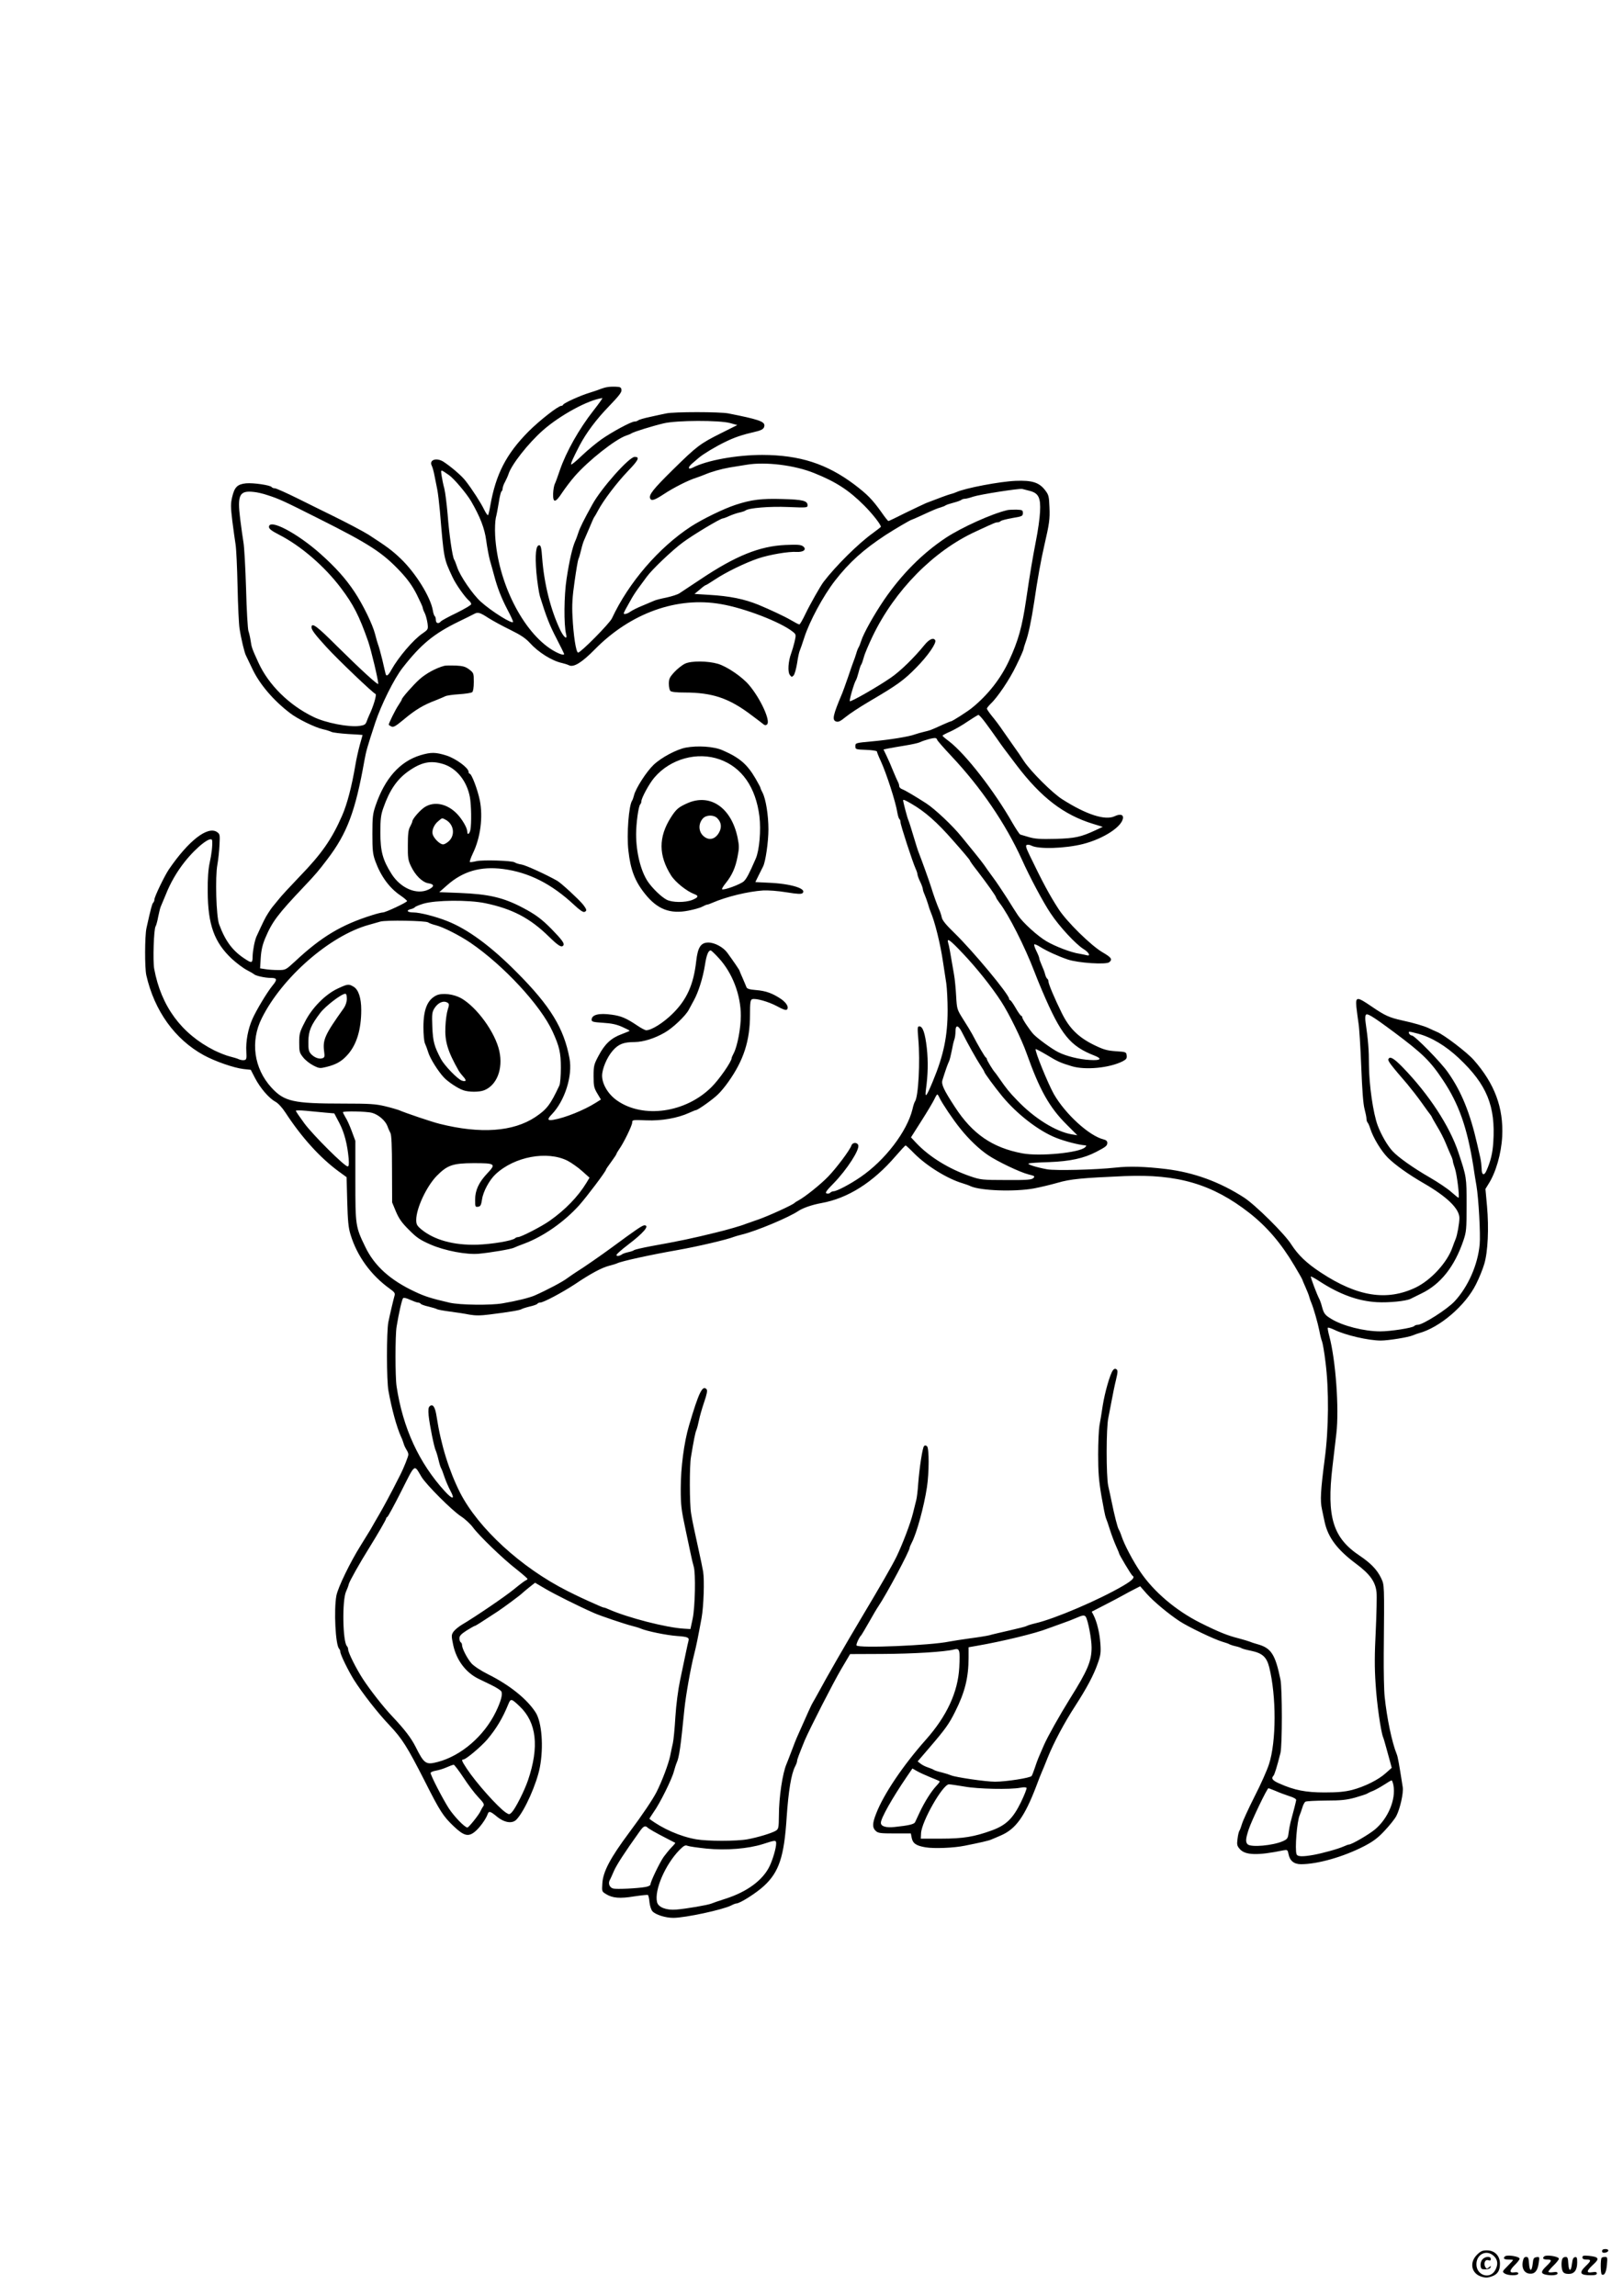 <?xml version="1.0" standalone="no"?>
<!DOCTYPE svg PUBLIC "-//W3C//DTD SVG 20010904//EN"
 "http://www.w3.org/TR/2001/REC-SVG-20010904/DTD/svg10.dtd">
<svg version="1.0" xmlns="http://www.w3.org/2000/svg"
 width="1240pt" height="1754pt" viewBox="0 0 1240 1754"
 preserveAspectRatio="xMidYMid meet">

<g transform="translate(0,1754) scale(0.1,-0.1)"
fill="#000000" stroke="none">
<path d="M4640 14583 c-14 -2 -34 -8 -45 -12 -11 -5 -51 -19 -90 -31 -73 -22
-198 -79 -203 -92 -2 -5 -8 -8 -13 -8 -24 0 -167 -112 -250 -195 -172 -173
-251 -328 -293 -567 -6 -36 -14 -69 -17 -73 -4 -3 -17 16 -30 42 -25 52 -90
153 -142 220 -31 40 -112 109 -169 146 -54 34 -112 14 -89 -31 5 -9 15 -44 21
-77 7 -33 16 -80 21 -105 5 -25 14 -99 20 -165 31 -369 29 -360 97 -505 25
-54 95 -153 126 -179 9 -7 16 -19 16 -26 0 -7 -50 -36 -110 -66 -61 -29 -116
-59 -122 -66 -17 -21 -38 -15 -38 11 0 14 -4 27 -9 30 -4 3 -11 23 -14 43 -17
102 -132 287 -245 395 -67 64 -105 92 -247 184 -40 25 -168 93 -285 150 -52
25 -166 82 -253 125 -87 43 -167 79 -177 79 -10 0 -21 4 -24 9 -10 15 -140 34
-196 29 -66 -7 -88 -28 -106 -104 -12 -51 -12 -76 1 -184 9 -69 20 -150 25
-180 5 -30 12 -174 15 -320 3 -146 10 -290 15 -320 12 -79 38 -187 49 -207 5
-10 26 -54 47 -98 55 -119 162 -245 291 -343 57 -44 188 -108 248 -122 28 -6
58 -16 68 -21 10 -5 67 -12 127 -16 61 -3 110 -7 110 -7 0 -1 -9 -35 -21 -76
-11 -41 -27 -111 -34 -155 -28 -165 -63 -298 -101 -385 -79 -181 -157 -293
-329 -470 -66 -69 -139 -147 -160 -175 -22 -27 -42 -52 -45 -55 -3 -3 -17 -23
-31 -45 -23 -35 -39 -69 -90 -180 -14 -33 -28 -107 -29 -152 0 -48 -7 -51 -47
-25 -102 63 -160 139 -209 272 -22 61 -31 359 -13 456 7 38 14 106 16 151 4
78 3 82 -20 98 -71 46 -216 -66 -366 -285 -33 -48 -111 -210 -111 -230 0 -9
-4 -20 -10 -26 -8 -8 -18 -45 -51 -194 -13 -60 -14 -303 -1 -360 62 -272 218
-489 438 -610 86 -47 229 -97 304 -106 l56 -6 33 -64 c40 -76 105 -152 154
-179 21 -11 52 -44 78 -84 124 -190 263 -343 405 -448 l62 -45 5 -187 c4 -146
9 -200 25 -251 50 -165 156 -311 301 -415 33 -23 41 -34 36 -50 -9 -32 -36
-145 -48 -205 -14 -71 -14 -447 1 -525 25 -138 62 -274 96 -350 8 -16 17 -41
21 -55 4 -14 14 -34 21 -45 8 -11 14 -27 14 -36 0 -14 -36 -104 -59 -149 -4
-8 -30 -58 -56 -110 -27 -52 -73 -138 -103 -190 -30 -52 -63 -108 -72 -125
-10 -16 -43 -70 -74 -120 -81 -129 -174 -321 -186 -384 -20 -108 -7 -378 21
-405 5 -6 9 -16 9 -23 0 -21 58 -140 103 -213 65 -103 184 -256 273 -349 97
-103 135 -163 269 -426 117 -232 141 -269 222 -346 77 -73 111 -82 161 -41 35
28 85 96 98 135 9 25 20 22 70 -19 58 -48 119 -57 151 -22 62 66 154 273 178
400 29 154 15 341 -32 416 -64 101 -197 209 -361 291 -60 30 -111 64 -130 85
-33 38 -72 114 -72 140 0 8 -4 18 -10 21 -5 3 -10 17 -10 30 0 19 13 33 55 60
31 19 58 35 62 35 6 0 48 27 173 109 50 33 178 128 190 141 3 3 26 23 51 43
l47 37 78 -46 c68 -40 253 -133 374 -186 47 -21 234 -84 290 -98 25 -6 54 -15
65 -20 46 -20 196 -51 278 -57 82 -6 94 -11 87 -38 -2 -5 -11 -48 -21 -95 -10
-47 -29 -139 -43 -205 -15 -71 -30 -185 -36 -280 -5 -88 -14 -178 -19 -200 -5
-22 -15 -66 -21 -99 -13 -61 -61 -190 -105 -277 -30 -57 -103 -167 -209 -309
-143 -192 -199 -297 -204 -387 -4 -61 -4 -62 29 -82 49 -30 105 -35 214 -17
54 8 101 13 105 11 4 -3 10 -27 12 -55 3 -28 13 -59 23 -70 24 -26 99 -50 159
-50 90 0 379 62 443 95 15 8 33 15 39 15 27 0 153 80 211 134 115 106 154 224
173 521 14 205 35 334 65 392 8 15 15 34 15 41 0 12 15 51 58 157 38 89 216
438 279 545 l68 115 245 1 c238 1 481 16 548 34 44 12 48 -2 41 -137 -10 -188
-95 -372 -256 -553 -173 -195 -321 -414 -378 -561 -31 -77 -31 -110 -4 -135
18 -17 37 -19 144 -19 l124 0 6 -31 c8 -45 34 -63 106 -75 65 -11 216 -5 299
12 116 23 187 39 205 48 11 4 45 19 75 32 111 49 178 143 265 369 19 52 40
104 45 115 5 11 26 61 45 110 45 112 126 265 210 394 89 138 141 236 171 322
23 64 26 85 21 155 -6 82 -26 165 -52 216 l-14 27 97 50 c53 27 117 61 142 75
25 14 64 35 88 47 l43 22 50 -57 c56 -62 164 -152 250 -209 68 -45 267 -140
329 -158 25 -7 50 -16 55 -20 6 -3 26 -10 45 -14 19 -4 40 -11 45 -15 6 -4 39
-13 74 -20 86 -18 118 -47 138 -125 55 -220 55 -568 -2 -742 -14 -44 -63 -155
-110 -246 -46 -91 -89 -185 -96 -209 -7 -24 -16 -48 -20 -53 -4 -6 -11 -33
-14 -61 -6 -44 -4 -54 17 -78 41 -48 136 -51 334 -10 29 5 32 4 38 -27 10 -53
42 -79 96 -79 127 0 324 56 483 138 67 35 104 62 155 117 37 39 78 90 90 113
29 56 56 176 49 221 -27 173 -37 231 -46 252 -36 88 -75 274 -92 439 -5 47 -8
193 -7 325 5 546 5 525 -20 580 -30 64 -80 115 -163 171 -205 136 -254 295
-209 679 12 99 25 214 30 255 22 191 -5 561 -54 744 -9 33 -14 62 -11 64 3 3
24 -4 48 -15 85 -42 263 -83 357 -83 57 0 212 25 245 40 11 5 31 12 45 16 160
43 356 211 437 374 24 47 52 117 63 155 28 93 36 274 21 442 l-12 131 24 39
c56 88 97 231 104 362 11 219 -58 404 -218 585 -50 57 -227 192 -279 213 -19
8 -49 22 -66 30 -37 17 -112 39 -204 59 -95 21 -130 37 -228 104 -116 79 -126
79 -119 -2 4 -35 11 -90 16 -123 6 -33 15 -181 21 -330 7 -180 15 -288 25
-325 8 -30 15 -64 15 -75 0 -12 4 -25 9 -30 5 -6 14 -26 20 -46 22 -70 84
-172 135 -223 56 -55 156 -127 276 -196 176 -102 270 -193 270 -264 0 -41 -17
-134 -29 -161 -5 -11 -16 -41 -25 -66 -41 -115 -164 -248 -280 -304 -220 -105
-445 -70 -724 114 -110 72 -174 134 -227 216 -51 81 -274 301 -360 357 -186
120 -383 192 -596 218 -159 19 -280 23 -386 11 -157 -17 -460 -24 -523 -13
-86 16 -157 39 -140 45 8 3 78 8 155 10 160 6 266 29 360 78 75 39 85 47 85
70 0 12 -10 21 -27 25 -110 26 -293 193 -381 346 -45 80 -149 334 -139 344 2
2 40 -18 84 -44 84 -51 104 -60 190 -86 104 -32 291 -14 392 38 26 14 32 22
29 44 -3 26 -5 27 -83 32 -68 5 -93 12 -169 49 -117 58 -186 126 -243 241 -56
113 -103 225 -103 244 0 8 -4 17 -9 20 -5 3 -12 18 -16 33 -3 15 -15 46 -26
70 -10 23 -19 47 -19 54 0 6 -10 31 -22 55 -12 24 -19 46 -16 50 4 3 23 -5 45
-19 53 -33 137 -71 210 -96 80 -27 294 -41 318 -21 26 22 17 36 -52 76 -86 50
-274 234 -336 331 -67 103 -123 207 -221 411 -27 56 -32 74 -21 78 7 3 23 1
34 -5 54 -29 257 -23 396 12 160 41 305 137 305 203 0 23 -26 27 -64 9 -72
-34 -216 12 -401 130 -73 46 -239 211 -292 291 -21 33 -56 84 -78 114 -21 30
-59 84 -84 120 -24 36 -62 86 -83 111 -21 26 -38 51 -38 56 0 5 12 20 26 34
53 49 147 187 199 296 30 61 55 118 55 125 1 7 8 31 16 53 21 57 43 161 65
305 25 172 53 328 78 435 38 165 43 199 39 290 -3 83 -6 95 -32 129 -46 61
-100 78 -226 73 -120 -5 -386 -55 -455 -87 -11 -5 -31 -12 -45 -15 -22 -6 -81
-28 -185 -68 -16 -7 -86 -40 -156 -74 -69 -35 -128 -63 -131 -63 -4 0 -28 30
-54 68 -71 99 -108 136 -208 212 -211 158 -417 224 -701 225 -197 0 -425 -41
-532 -97 -38 -19 -40 2 -3 33 19 16 42 36 50 43 33 28 129 86 200 120 71 35
130 55 230 78 53 12 70 24 70 49 0 30 -52 47 -275 91 -66 13 -418 13 -475 0
-25 -5 -81 -17 -125 -27 -44 -9 -84 -21 -89 -26 -6 -5 -18 -9 -28 -9 -25 0
-170 -78 -253 -136 -38 -27 -105 -82 -148 -123 -42 -41 -80 -72 -83 -69 -5 6
14 48 63 143 52 99 129 202 226 302 76 79 98 107 95 125 -2 19 -9 23 -43 24
-22 1 -51 0 -65 -3z m-105 -178 c-112 -143 -209 -316 -257 -455 -16 -47 -33
-95 -39 -106 -6 -12 -12 -46 -13 -75 -2 -74 18 -71 70 9 23 34 65 90 94 123
104 120 312 284 395 312 16 5 35 13 40 17 15 11 160 56 245 76 99 24 427 25
509 2 l54 -15 -124 -62 c-162 -81 -185 -99 -370 -281 -150 -148 -182 -189
-172 -217 9 -22 34 -14 104 32 74 49 188 107 247 125 20 7 51 18 67 25 49 21
126 43 190 54 33 5 92 15 130 21 143 24 366 -3 516 -64 167 -67 265 -131 381
-247 64 -64 128 -146 128 -163 0 -2 -28 -24 -62 -49 -107 -76 -283 -250 -376
-372 -23 -30 -103 -171 -137 -242 -22 -46 -43 -83 -48 -83 -5 0 -34 15 -66 34
-48 28 -155 78 -246 116 -108 44 -220 67 -377 76 l-112 7 40 33 c21 19 42 34
45 34 4 0 35 19 71 43 82 55 232 128 330 161 89 30 234 54 294 50 54 -3 80 20
49 43 -16 12 -43 14 -135 10 -196 -9 -379 -82 -649 -263 -74 -49 -146 -97
-160 -106 -15 -10 -60 -24 -101 -33 -41 -8 -84 -19 -95 -25 -11 -5 -49 -21
-85 -36 -36 -14 -77 -35 -92 -45 -14 -11 -33 -19 -42 -19 -18 0 -19 -4 53 124
12 21 38 60 57 85 19 25 44 60 56 76 39 54 192 200 273 260 76 57 289 185 308
185 4 0 27 8 50 19 23 10 58 22 77 26 19 4 40 11 45 15 24 20 185 33 327 27
142 -6 148 -5 148 13 0 35 -38 44 -192 48 -161 5 -237 -5 -357 -44 -92 -30
-252 -108 -342 -166 -246 -161 -476 -428 -604 -702 -19 -40 -238 -261 -258
-261 -16 0 -36 131 -43 275 -5 88 -1 152 16 269 12 85 25 162 29 170 5 9 14
41 21 71 7 30 17 62 21 70 4 8 22 51 41 95 18 44 35 82 38 85 3 3 16 25 29 50
42 79 143 212 229 302 81 84 92 108 51 108 -42 0 -255 -239 -323 -363 -66
-119 -94 -176 -106 -212 -7 -22 -18 -53 -26 -70 -20 -45 -44 -146 -65 -285
-20 -126 -22 -353 -4 -424 12 -47 -16 -27 -44 30 -74 155 -124 354 -139 554
-5 73 -10 95 -22 95 -26 0 -33 -69 -22 -209 7 -72 19 -153 27 -181 49 -158 74
-221 127 -323 32 -62 58 -115 58 -117 0 -14 -39 -1 -89 29 -227 138 -419 522
-438 875 -3 51 0 112 5 135 6 22 16 76 23 119 6 43 16 80 20 83 5 3 9 13 9 22
0 10 8 33 19 52 10 19 22 46 26 59 23 72 149 233 263 334 132 116 347 233 454
246 4 1 -26 -42 -67 -94z m-1105 -494 c37 -25 136 -142 170 -201 68 -117 103
-207 115 -300 7 -52 20 -120 28 -150 9 -30 23 -82 32 -115 25 -95 56 -174 102
-262 24 -45 43 -87 43 -93 0 -23 -164 79 -247 154 -61 55 -158 196 -180 263
-9 27 -19 53 -23 58 -13 18 -39 197 -50 345 -7 80 -18 168 -25 197 -8 28 -17
73 -21 99 -7 51 -11 51 56 5z m4438 -121 c67 -17 84 -53 78 -160 -2 -47 -16
-146 -31 -220 -27 -141 -44 -240 -75 -450 -31 -210 -60 -314 -130 -465 -63
-137 -161 -262 -281 -360 -33 -28 -154 -105 -163 -105 -4 0 -33 -12 -64 -26
-92 -42 -95 -43 -142 -54 -25 -6 -56 -15 -70 -20 -45 -17 -193 -41 -325 -53
-129 -12 -130 -12 -130 -37 0 -24 2 -25 83 -28 46 -2 82 -7 82 -13 0 -5 13
-38 29 -72 43 -93 115 -315 127 -395 4 -23 11 -45 15 -48 5 -3 9 -14 9 -25 0
-21 92 -303 116 -356 8 -17 14 -37 14 -45 1 -7 9 -31 20 -53 11 -22 19 -46 20
-53 0 -8 6 -28 14 -45 8 -18 19 -50 26 -72 6 -22 15 -49 20 -60 33 -77 75
-247 95 -385 8 -52 19 -125 25 -163 5 -37 10 -128 10 -203 0 -198 -30 -344
-113 -544 -48 -116 -62 -134 -53 -65 16 116 18 217 7 319 -13 114 -31 166 -57
166 -15 0 -15 -11 -8 -97 15 -171 1 -442 -26 -478 -4 -5 -13 -32 -19 -60 -42
-169 -209 -388 -396 -516 -81 -56 -183 -109 -207 -109 -8 0 -19 -5 -25 -11 -7
-7 -19 -9 -28 -5 -13 4 -1 21 55 78 101 104 200 257 187 291 -9 23 -44 21 -52
-3 -11 -34 -114 -172 -178 -238 -60 -62 -177 -155 -227 -182 -14 -7 -27 -16
-30 -19 -11 -14 -200 -100 -275 -126 -44 -15 -89 -31 -100 -35 -27 -12 -145
-46 -225 -65 -173 -43 -282 -66 -500 -105 -63 -12 -119 -25 -125 -29 -5 -5
-26 -12 -45 -16 -19 -4 -39 -11 -45 -15 -21 -15 -45 -19 -45 -7 0 7 39 41 86
77 120 91 171 150 127 150 -17 -1 -64 -33 -247 -168 -83 -61 -224 -159 -269
-186 -18 -11 -50 -34 -73 -50 -35 -27 -154 -90 -249 -132 -39 -17 -138 -42
-245 -60 -91 -16 -326 -13 -405 5 -142 33 -189 48 -263 83 -189 88 -311 197
-381 343 -75 154 -76 164 -76 505 l0 305 -27 73 c-15 41 -36 88 -48 106 -11
19 -20 36 -20 40 0 10 182 7 223 -5 48 -13 101 -59 117 -101 6 -18 17 -42 23
-53 8 -14 12 -100 12 -275 l1 -255 29 -70 c23 -54 45 -86 100 -140 59 -60 85
-77 165 -112 108 -47 275 -79 369 -70 86 8 248 35 268 46 10 5 45 19 78 31
147 55 304 165 419 292 58 65 206 261 206 274 0 3 18 29 40 59 22 30 40 57 40
61 0 3 9 18 19 33 35 48 101 184 101 206 0 21 3 21 108 17 116 -5 240 17 329
58 24 11 46 20 50 20 14 0 127 80 166 118 22 20 58 64 81 97 117 164 166 315
166 512 0 94 3 115 16 120 26 10 125 -18 192 -54 43 -24 67 -32 74 -25 17 17
-2 51 -45 81 -64 43 -115 62 -190 68 -50 4 -70 10 -74 22 -3 9 -17 40 -29 69
-13 29 -24 55 -24 57 0 5 -48 75 -94 138 -31 42 -96 77 -144 77 -58 0 -81 -36
-93 -143 -20 -177 -71 -292 -178 -398 -71 -71 -163 -129 -204 -129 -8 0 -39
16 -68 36 -85 57 -123 73 -195 83 -98 14 -154 0 -154 -39 0 -15 13 -18 88 -23
64 -4 102 -12 145 -31 31 -14 57 -27 57 -30 0 -2 -27 -13 -61 -26 -79 -29
-128 -74 -175 -163 -36 -67 -39 -78 -39 -157 0 -75 3 -90 28 -132 l28 -47 -38
-24 c-90 -57 -236 -116 -325 -131 -46 -8 -49 4 -12 42 99 103 160 294 135 427
-42 229 -146 400 -401 656 -200 202 -376 331 -533 393 -88 35 -210 66 -257 66
-47 0 -61 15 -23 25 16 3 30 11 33 15 3 5 32 17 65 27 95 28 344 30 471 4 207
-43 344 -114 489 -257 74 -72 97 -85 110 -64 8 14 -13 43 -91 123 -74 75 -121
111 -220 163 -148 78 -259 104 -483 113 l-155 6 60 53 c121 107 256 146 428
124 197 -26 369 -113 541 -273 41 -39 70 -59 80 -55 21 8 19 18 -12 58 -34 41
-165 162 -196 180 -83 47 -238 118 -272 124 -22 3 -45 11 -52 16 -17 14 -242
21 -292 10 -25 -6 -48 -9 -51 -7 -4 2 7 33 23 67 58 119 78 277 53 403 -17 84
-63 205 -78 205 -4 0 -8 6 -8 14 0 30 -95 100 -167 124 -85 27 -120 27 -201 3
-157 -48 -272 -177 -343 -386 -21 -61 -24 -88 -24 -215 0 -125 3 -154 22 -207
42 -116 108 -206 192 -263 28 -19 51 -39 51 -43 0 -10 -164 -87 -185 -87 -9 0
-46 -9 -83 -21 -233 -73 -386 -164 -588 -353 -72 -66 -72 -66 -130 -66 -33 0
-76 3 -98 7 l-39 6 5 81 c4 60 14 101 35 151 53 125 95 181 298 395 89 94 108
117 175 205 152 199 215 367 284 755 14 76 21 101 83 290 45 136 145 338 210
420 139 178 237 259 426 351 56 27 110 54 119 59 29 16 44 12 110 -31 35 -22
110 -63 168 -91 79 -39 115 -63 148 -99 65 -72 168 -137 247 -154 17 -4 40
-11 52 -17 36 -18 99 21 198 122 273 277 628 405 965 345 181 -31 454 -137
546 -210 26 -21 27 -22 15 -76 -7 -30 -19 -70 -26 -89 -23 -61 -28 -142 -11
-165 13 -18 16 -18 29 -5 8 8 20 51 27 94 6 44 16 87 20 95 4 9 20 54 35 101
39 122 144 318 235 435 109 140 217 237 386 348 73 47 192 117 200 117 2 0 34
14 71 31 95 44 124 56 153 64 14 4 30 11 35 15 6 4 33 13 60 20 28 7 54 17 59
21 6 5 18 9 28 9 9 0 38 7 63 16 51 17 351 64 375 59 8 -2 34 -9 58 -15z
m-5825 -32 c90 -29 123 -44 391 -179 389 -195 489 -260 626 -406 55 -59 91
-109 124 -174 25 -50 46 -96 46 -102 0 -7 7 -25 15 -40 8 -16 17 -50 21 -76 6
-48 6 -49 -37 -79 -71 -48 -185 -182 -239 -279 -24 -44 -38 -53 -44 -30 -2 6
-13 55 -25 107 -13 52 -27 104 -32 115 -4 11 -15 47 -23 80 -19 75 -91 223
-157 323 -67 101 -145 188 -258 289 -180 161 -396 274 -396 208 0 -15 20 -30
78 -60 166 -85 346 -240 472 -407 95 -126 139 -211 208 -408 22 -63 77 -293
77 -324 0 -14 -136 111 -314 287 -156 156 -196 185 -196 145 0 -20 29 -58 115
-152 88 -96 355 -351 374 -357 11 -4 -16 -95 -49 -164 -5 -11 -14 -32 -19 -47
-8 -22 -18 -28 -53 -33 -80 -12 -261 23 -354 69 -186 90 -342 245 -419 413
-49 107 -53 118 -60 168 -4 28 -12 61 -17 75 -5 14 -14 159 -18 322 -5 164
-14 324 -20 355 -5 32 -17 113 -25 179 -23 184 -6 219 105 206 25 -2 71 -13
103 -24z m5487 -1740 c25 -33 63 -87 85 -118 38 -55 58 -82 150 -203 189 -249
361 -381 585 -450 l75 -23 -55 -26 c-112 -52 -158 -62 -307 -66 -114 -3 -155
0 -200 13 -32 9 -62 18 -68 20 -5 1 -31 40 -58 86 -140 247 -361 531 -487 627
-27 20 -49 39 -49 42 -1 3 27 18 62 33 34 16 94 50 132 77 39 26 75 48 80 49
6 0 30 -27 55 -61z m-370 -129 c0 -5 50 -62 111 -127 223 -237 412 -514 536
-787 61 -136 165 -331 220 -412 66 -100 192 -236 252 -273 41 -25 56 -56 24
-47 -10 3 -36 8 -58 12 -62 9 -184 56 -250 95 -68 40 -180 142 -217 197 -14
21 -52 80 -84 132 -33 51 -81 124 -109 161 -27 37 -57 78 -65 91 -8 12 -40 53
-70 90 -30 37 -77 95 -105 129 -66 82 -203 211 -268 253 -84 54 -158 98 -183
108 -13 4 -24 15 -24 24 0 8 -4 23 -10 33 -5 9 -21 46 -36 82 -14 36 -37 88
-50 115 l-24 50 38 8 c20 4 78 14 127 22 50 8 99 19 110 24 38 18 110 37 123
33 6 -2 12 -8 12 -13z m-3772 -186 c101 -32 179 -129 202 -252 11 -60 13 -202
4 -250 -7 -33 -24 -43 -24 -13 0 27 -38 93 -78 135 -74 77 -172 98 -245 53
-36 -22 -96 -91 -97 -111 0 -5 -8 -23 -17 -40 -13 -23 -17 -56 -17 -140 -1
-96 2 -116 23 -160 34 -72 87 -124 133 -132 48 -7 48 -26 2 -48 -90 -43 -213
9 -283 120 -67 106 -85 172 -85 315 0 104 4 136 23 189 46 132 102 215 186
276 102 73 174 89 273 58z m3576 -303 c102 -59 194 -139 318 -281 70 -79 128
-147 128 -152 0 -4 26 -41 58 -81 75 -98 142 -192 142 -201 0 -4 13 -24 28
-44 67 -86 193 -334 266 -526 15 -38 31 -79 36 -90 5 -11 15 -36 23 -55 143
-335 212 -421 400 -494 61 -24 46 -38 -35 -33 -81 4 -182 29 -243 60 -47 23
-161 106 -191 139 -30 34 -84 115 -84 127 0 6 -3 11 -7 11 -5 0 -24 27 -43 60
-19 33 -38 60 -42 60 -5 0 -8 5 -8 10 0 33 -277 366 -418 503 -64 62 -93 97
-97 120 -4 18 -13 46 -21 62 -16 37 -41 106 -59 165 -13 43 -78 223 -95 265
-5 11 -23 67 -40 125 -17 58 -35 114 -40 125 -8 17 -40 139 -40 151 0 9 14 3
64 -26z m-3561 -121 c62 -32 77 -112 30 -161 -15 -15 -36 -28 -48 -28 -24 0
-69 44 -79 76 -9 30 10 75 42 101 32 27 28 26 55 12z m-1782 -161 c3 -38 -4
-101 -19 -168 -11 -52 -16 -120 -15 -220 1 -253 50 -388 184 -514 36 -33 88
-72 115 -86 27 -14 51 -28 54 -31 9 -12 84 -29 128 -29 50 0 53 -12 13 -60
-42 -52 -123 -187 -153 -255 -33 -75 -51 -170 -46 -249 3 -53 1 -61 -16 -64
-10 -2 -28 1 -40 6 -11 6 -43 15 -70 22 -26 6 -79 27 -118 46 -252 127 -407
337 -460 624 -11 60 -3 306 11 324 4 6 14 40 20 75 7 35 16 71 21 80 4 9 20
48 36 86 35 89 84 174 143 249 94 119 209 207 212 164z m1650 -624 c8 -6 35
-16 60 -22 55 -14 180 -77 264 -134 253 -173 535 -477 627 -678 52 -114 63
-162 63 -276 0 -61 -5 -122 -11 -135 -69 -148 -96 -183 -184 -242 -169 -112
-418 -130 -730 -52 -58 14 -262 83 -315 106 -11 4 -58 18 -104 29 -72 17 -117
20 -320 20 -382 0 -449 15 -548 123 -133 146 -162 352 -73 529 155 312 521
631 817 713 32 9 72 20 88 25 42 13 349 7 366 -6z m4088 -240 c103 -109 216
-250 290 -364 60 -92 157 -290 194 -395 100 -281 174 -414 308 -547 l80 -80
-43 7 c-122 21 -285 122 -416 259 -62 64 -82 89 -139 171 -15 22 -30 42 -33
45 -12 12 -60 90 -60 99 0 5 -4 11 -8 13 -7 3 -60 93 -104 178 -10 19 -41 70
-68 112 -49 78 -49 79 -55 180 -3 57 -10 130 -16 163 -30 176 -38 222 -45 243
-12 42 14 23 115 -84z m-1868 -32 c105 -114 169 -282 169 -441 0 -94 -26 -232
-54 -286 -9 -17 -16 -33 -16 -37 0 -27 -96 -165 -155 -223 -198 -196 -521
-241 -720 -102 -68 47 -114 124 -115 189 0 53 37 142 82 193 44 50 83 65 168
65 65 1 150 27 228 72 61 34 160 128 184 174 9 16 27 49 40 74 34 62 68 169
84 269 12 78 26 111 44 111 4 0 32 -26 61 -58z m5159 -566 c217 -162 277 -220
374 -366 121 -181 185 -361 232 -655 7 -49 18 -117 24 -150 17 -98 32 -375 25
-450 -14 -156 -88 -324 -192 -436 -57 -61 -242 -179 -282 -179 -10 0 -21 -4
-27 -10 -14 -14 -179 -40 -258 -40 -125 0 -289 42 -376 96 -47 28 -56 41 -70
93 -6 24 -16 51 -21 60 -16 29 -68 166 -64 170 3 2 33 -15 67 -37 152 -99 294
-151 438 -159 92 -5 223 8 258 26 9 5 47 23 83 41 145 70 252 204 320 405 22
65 24 85 24 270 0 213 0 213 -62 400 -66 201 -226 446 -427 653 -67 69 -99 87
-109 60 -4 -13 23 -48 144 -188 30 -36 81 -101 112 -145 31 -44 61 -85 67 -92
5 -7 10 -14 10 -17 0 -2 18 -33 39 -69 22 -35 52 -93 66 -128 14 -35 33 -78
41 -96 8 -17 14 -36 14 -42 0 -6 7 -32 16 -57 15 -44 36 -214 28 -223 -2 -2
-26 17 -54 42 -27 25 -103 76 -167 113 -125 72 -241 154 -284 201 -40 44 -85
122 -113 195 -35 94 -66 309 -67 465 0 113 -6 187 -26 326 -3 20 -3 44 1 52 7
20 45 -2 216 -129z m-3302 2 c44 -88 115 -214 143 -256 16 -24 29 -46 29 -49
0 -9 81 -119 137 -187 113 -137 280 -266 413 -318 65 -26 170 -53 220 -57 12
-1 12 -3 0 -15 -44 -42 -349 -71 -480 -46 -228 43 -381 148 -515 355 -85 130
-104 172 -95 203 21 69 42 128 50 143 5 9 14 45 21 80 6 35 15 74 20 87 5 13
9 41 9 62 0 53 20 52 48 -2z m3482 -13 c105 -27 215 -93 317 -189 213 -201
280 -365 262 -641 -5 -82 -20 -145 -52 -217 -18 -42 -37 -35 -37 15 -1 23 -5
60 -10 82 -5 22 -16 69 -24 105 -54 238 -121 404 -224 549 -53 77 -254 281
-275 281 -8 0 -17 7 -21 15 -7 18 -5 18 64 0z m-3652 -491 c20 -42 102 -165
158 -234 66 -83 145 -158 213 -204 73 -49 244 -131 309 -147 47 -12 51 -14 37
-28 -13 -13 -47 -16 -208 -15 -182 0 -196 2 -272 28 -164 56 -313 148 -413
253 l-42 45 80 126 c44 69 88 143 98 164 9 20 20 38 23 38 3 0 11 -12 17 -26z
m-4693 -113 l69 -6 39 -74 c38 -73 61 -162 71 -273 3 -43 1 -58 -8 -58 -24 0
-263 238 -330 328 -36 49 -66 93 -66 97 0 4 35 4 78 0 42 -4 108 -10 147 -14z
m4500 -312 c94 -95 254 -194 370 -228 22 -7 49 -16 60 -22 77 -35 337 -44 485
-17 47 9 128 28 180 43 99 29 188 37 511 51 407 17 672 -61 954 -281 135 -106
243 -232 345 -404 33 -55 60 -103 60 -106 0 -2 11 -28 24 -57 13 -29 27 -64
30 -78 4 -14 11 -34 16 -45 16 -38 48 -150 60 -210 6 -33 15 -69 20 -80 5 -11
18 -83 27 -160 27 -211 25 -510 -6 -740 -31 -240 -36 -318 -21 -384 6 -31 16
-75 21 -99 26 -117 96 -210 238 -316 108 -80 150 -139 158 -220 3 -30 0 -162
-6 -293 -9 -179 -10 -280 -1 -408 9 -150 40 -362 57 -405 4 -8 14 -44 24 -80
10 -36 23 -85 30 -109 l12 -45 -45 -40 c-56 -51 -160 -103 -258 -129 -57 -14
-108 -19 -210 -19 -145 0 -230 17 -345 68 -53 23 -65 39 -46 59 9 9 29 75 54
175 14 59 14 488 0 560 -40 194 -71 242 -178 271 -22 6 -49 15 -60 20 -11 4
-47 15 -81 24 -84 21 -152 48 -294 119 -185 93 -354 236 -457 388 -56 82 -122
207 -144 273 -7 22 -17 45 -21 51 -9 12 -34 110 -54 209 -8 39 -20 95 -27 125
-16 74 -16 447 1 520 6 30 18 91 26 135 8 44 22 113 32 153 15 63 15 75 3 83
-9 6 -18 3 -26 -8 -22 -29 -62 -169 -78 -270 -8 -54 -19 -122 -25 -152 -5 -29
-10 -129 -10 -222 0 -133 5 -198 25 -316 14 -81 29 -157 34 -168 5 -11 19 -51
31 -90 12 -38 33 -94 46 -123 13 -29 24 -55 24 -58 0 -9 93 -165 102 -170 21
-13 2 -34 -69 -76 -184 -108 -522 -253 -673 -288 -30 -7 -59 -16 -65 -20 -5
-4 -64 -19 -130 -34 -66 -15 -136 -31 -155 -37 -19 -5 -87 -16 -150 -24 -63
-9 -135 -20 -160 -25 -140 -29 -692 -52 -706 -29 -5 8 22 66 37 79 3 3 29 48
59 100 29 52 61 106 71 120 61 90 239 422 239 448 0 4 7 20 15 36 39 74 95
280 117 426 17 113 17 295 1 312 -9 8 -16 9 -23 2 -12 -12 -35 -161 -45 -289
-3 -50 -10 -106 -15 -125 -5 -19 -16 -64 -25 -100 -18 -74 -79 -234 -125 -330
-35 -71 -119 -217 -270 -470 -117 -196 -273 -467 -325 -565 -21 -38 -41 -74
-45 -80 -7 -9 -41 -84 -112 -245 -14 -30 -37 -89 -52 -130 -16 -41 -32 -84
-37 -95 -30 -69 -58 -253 -58 -392 -1 -95 -3 -104 -23 -117 -31 -19 -140 -52
-218 -66 -82 -15 -307 -15 -391 0 -121 21 -258 81 -357 156 -2 1 13 24 32 52
46 63 141 254 155 312 7 25 16 54 21 65 19 42 30 118 59 410 11 106 48 317 76
425 15 59 26 113 55 270 16 88 23 289 12 355 -6 33 -20 103 -32 155 -37 168
-51 234 -60 290 -12 72 -13 360 -1 430 22 133 33 186 41 205 5 11 14 45 20 75
6 30 24 93 40 140 20 58 26 88 19 97 -31 37 -60 -22 -135 -277 -38 -129 -63
-321 -63 -480 0 -130 4 -161 38 -320 11 -52 27 -129 36 -170 8 -41 20 -89 25
-106 16 -50 11 -309 -8 -399 l-17 -79 -49 3 c-137 8 -430 84 -573 147 -17 8
-34 14 -38 14 -4 0 -21 6 -38 14 -125 55 -162 73 -242 113 -353 178 -680 478
-820 751 -84 167 -146 364 -179 580 -11 75 -29 101 -53 80 -10 -8 -12 -28 -8
-72 7 -69 42 -243 54 -266 4 -8 14 -40 21 -70 7 -30 16 -59 20 -65 4 -5 15
-35 25 -65 10 -30 31 -79 46 -107 37 -68 18 -70 -42 -5 -198 217 -321 484
-369 802 -11 71 -11 390 0 455 17 105 41 210 50 219 5 5 27 0 54 -13 25 -11
52 -21 60 -21 8 0 17 -4 20 -9 3 -5 30 -15 58 -21 29 -7 60 -16 68 -21 9 -4
54 -12 100 -18 47 -6 113 -16 146 -23 47 -8 84 -8 155 1 153 19 233 33 244 41
6 4 34 13 63 20 28 6 55 16 58 21 3 5 12 9 21 9 25 0 169 77 265 140 120 81
205 126 258 140 25 6 54 15 65 20 35 17 256 65 455 100 160 28 389 82 440 103
8 3 35 11 60 17 110 27 358 131 430 180 35 23 104 47 175 60 202 36 394 157
567 358 39 45 73 82 77 82 4 0 33 -27 66 -61z m-2648 -56 c30 -16 80 -51 111
-79 l56 -50 -24 -40 c-64 -105 -162 -206 -280 -289 -60 -43 -220 -125 -242
-125 -8 0 -18 -4 -23 -9 -21 -19 -175 -45 -290 -49 -179 -5 -328 36 -427 118
-32 27 -38 38 -38 71 0 89 79 257 157 337 81 82 122 96 280 97 168 0 175 -5
106 -78 -65 -69 -93 -129 -93 -202 0 -53 1 -56 22 -53 19 2 24 12 31 57 8 58
56 148 104 192 143 134 394 181 550 102z m-1117 -2414 c35 -59 234 -258 302
-302 31 -20 72 -58 91 -84 47 -64 232 -243 335 -322 45 -36 82 -68 82 -72 0
-4 -7 -9 -15 -12 -8 -4 -47 -33 -87 -66 -68 -56 -299 -213 -401 -273 -25 -15
-53 -39 -63 -53 -16 -25 -16 -31 -1 -103 25 -113 94 -206 189 -254 18 -9 64
-31 101 -49 37 -18 72 -40 77 -49 12 -22 -3 -76 -41 -155 -90 -186 -265 -337
-444 -384 -91 -24 -104 -16 -170 116 -34 67 -82 130 -176 230 -69 72 -171 203
-226 287 -52 80 -113 202 -113 226 0 9 -4 20 -9 25 -33 33 -38 350 -7 418 8
17 18 43 21 57 7 25 85 163 155 275 64 103 130 217 130 225 0 5 4 10 9 12 5 2
53 90 107 197 109 216 96 207 154 110z m5076 -1070 c17 -29 44 -169 44 -233 0
-104 -30 -176 -165 -391 -80 -129 -170 -289 -199 -355 -15 -36 -34 -78 -41
-95 -7 -16 -20 -52 -29 -80 -9 -27 -20 -55 -24 -61 -9 -15 -195 -44 -280 -44
-71 0 -303 34 -337 49 -11 5 -42 15 -70 22 -27 6 -54 15 -60 19 -5 4 -26 13
-45 19 -19 6 -45 19 -57 29 l-22 17 90 105 c121 141 150 181 197 276 74 147
102 260 102 410 l0 81 63 11 c197 34 455 97 542 132 11 4 56 20 100 36 44 15
98 36 120 46 47 21 61 22 71 7z m-4326 -683 c130 -123 151 -309 64 -565 -28
-82 -96 -216 -124 -245 -18 -18 -20 -18 -45 -2 -60 40 -228 228 -299 336 -38
58 -43 70 -25 70 19 0 136 99 182 153 70 83 118 164 161 270 18 44 23 43 86
-17z m-430 -543 c35 -54 86 -122 114 -151 43 -45 48 -56 38 -70 -7 -9 -16 -26
-21 -37 -12 -28 -90 -125 -100 -125 -20 0 -103 86 -143 148 -47 74 -138 250
-138 269 0 6 19 14 43 18 23 4 60 16 82 26 22 10 45 18 51 19 5 0 39 -44 74
-97z m3568 1 c37 -15 69 -28 71 -31 3 -2 -9 -18 -26 -36 -37 -39 -89 -121
-127 -202 -15 -33 -31 -67 -35 -75 -8 -15 -50 -25 -157 -36 -65 -7 -104 5
-104 32 0 35 85 186 198 352 l43 63 35 -20 c19 -11 65 -32 102 -47z m3538 -61
c20 -108 -40 -252 -139 -336 -46 -39 -180 -117 -201 -117 -4 0 -22 -6 -39 -14
-44 -20 -161 -52 -231 -65 -85 -15 -123 -14 -130 5 -14 37 3 252 24 299 5 11
14 37 20 57 6 21 17 41 23 45 7 5 77 8 157 9 119 0 159 5 225 23 44 13 85 26
90 30 6 4 26 14 45 21 19 8 57 29 85 47 27 18 53 33 57 33 4 0 10 -17 14 -37z
m-3278 -10 c103 -19 351 -24 428 -9 24 5 44 4 47 -1 3 -5 -16 -54 -43 -110
-61 -124 -113 -175 -222 -215 -135 -49 -220 -63 -388 -63 l-155 0 2 41 c4 90
166 374 213 374 11 0 64 -8 118 -17z m2379 -34 c26 -12 73 -29 103 -39 36 -11
54 -22 53 -31 -2 -13 -20 -85 -43 -169 -5 -19 -12 -56 -15 -81 -5 -42 -10 -48
-43 -63 -76 -34 -245 -49 -270 -24 -17 17 -15 43 8 113 24 72 141 315 151 315
4 0 29 -10 56 -21z m-4801 -278 c11 -11 65 -42 149 -85 33 -17 62 -32 64 -33
2 -1 -11 -17 -29 -35 -17 -18 -44 -51 -60 -73 -32 -47 -100 -188 -100 -209 0
-8 -15 -16 -37 -20 -60 -11 -222 -19 -248 -12 -27 7 -40 37 -27 63 6 10 20 42
33 72 21 47 81 140 194 298 30 43 43 50 61 34z m984 -123 c0 -35 -26 -123 -50
-173 -52 -108 -173 -197 -340 -250 -47 -15 -94 -31 -105 -36 -26 -11 -192 -40
-270 -46 -75 -6 -136 18 -145 57 -22 91 62 286 170 397 35 35 45 41 64 33 13
-5 78 -14 144 -21 149 -15 320 -1 432 35 95 31 100 31 100 4z"/>
<path d="M7695 13643 c-119 -28 -348 -132 -467 -210 -181 -120 -339 -279 -474
-476 -76 -112 -157 -256 -174 -312 -7 -22 -16 -44 -20 -50 -4 -5 -13 -28 -19
-50 -7 -22 -16 -49 -21 -60 -4 -11 -23 -63 -40 -115 -18 -52 -38 -108 -45
-125 -71 -168 -79 -204 -48 -216 18 -6 32 0 75 35 29 24 107 75 173 114 220
129 269 164 365 262 90 91 158 190 145 210 -14 22 -46 7 -82 -37 -77 -95 -180
-196 -253 -247 -97 -68 -310 -190 -317 -182 -6 6 33 141 47 161 4 6 13 33 20
60 7 28 16 55 21 60 4 6 12 30 19 55 6 25 37 97 67 160 169 351 465 652 788
800 144 67 152 70 167 70 8 0 18 4 24 10 5 5 45 15 89 23 74 12 80 15 80 38 0
22 -4 24 -50 26 -27 0 -59 -1 -70 -4z"/>
<path d="M5235 12471 c-22 -10 -59 -39 -82 -64 -37 -40 -43 -53 -43 -90 0 -24
5 -48 12 -55 8 -8 47 -12 108 -12 212 0 340 -43 510 -172 46 -34 89 -67 96
-73 9 -6 17 -6 25 2 27 27 -50 196 -138 300 -53 63 -168 141 -237 162 -79 23
-203 24 -251 2z"/>
<path d="M3395 12454 c-62 -16 -140 -58 -190 -103 -44 -39 -135 -142 -135
-153 0 -4 -12 -24 -26 -45 -22 -32 -74 -137 -74 -149 0 -2 9 -8 19 -13 16 -9
32 0 97 54 87 73 149 110 239 144 33 13 68 28 78 33 10 5 57 12 105 15 48 3
93 10 100 16 7 6 12 35 12 78 0 66 -1 69 -35 95 -29 22 -48 27 -103 30 -37 1
-76 1 -87 -2z"/>
<path d="M5239 11829 c-71 -14 -186 -75 -245 -131 -55 -52 -137 -180 -150
-233 -4 -16 -10 -34 -14 -40 -26 -36 -43 -258 -29 -382 16 -147 50 -235 127
-331 94 -118 192 -156 332 -128 41 8 89 21 105 30 17 9 34 16 38 16 5 0 23 6
40 14 106 46 270 86 387 94 37 2 113 -3 178 -14 87 -14 115 -15 124 -6 34 34
-91 72 -259 79 l-102 5 25 51 c14 29 30 59 34 68 19 36 41 189 41 284 0 108
-20 232 -45 280 -9 17 -16 33 -16 37 0 4 -17 35 -37 70 -65 111 -122 160 -253
217 -65 29 -190 37 -281 20z m260 -90 c170 -61 275 -213 303 -434 13 -107 0
-260 -28 -324 -50 -115 -70 -153 -91 -173 -25 -23 -152 -70 -166 -61 -4 2 8
23 27 46 49 61 75 119 91 203 13 65 13 83 0 147 -48 228 -209 338 -382 262
-70 -31 -87 -46 -128 -110 -95 -150 -94 -290 2 -442 32 -51 119 -121 178 -143
35 -13 31 -25 -15 -44 -55 -22 -156 -21 -198 2 -41 22 -106 85 -142 137 -54
80 -90 222 -90 363 0 84 18 212 31 227 5 5 9 15 9 23 0 26 61 138 100 183 122
143 328 199 499 138z m-19 -449 c31 -31 36 -69 14 -109 -24 -45 -65 -61 -102
-40 -54 30 -64 101 -21 148 26 27 82 28 109 1z"/>
<path d="M2581 9989 c-95 -44 -198 -148 -252 -256 -40 -77 -43 -91 -43 -158 0
-67 2 -77 30 -112 16 -21 52 -49 78 -62 45 -23 51 -23 100 -11 74 18 117 43
160 91 70 77 106 193 106 345 0 90 -21 155 -59 177 -37 22 -44 21 -120 -14z
m69 -78 c0 -23 -9 -50 -22 -70 -148 -208 -164 -243 -151 -338 5 -35 2 -42 -15
-47 -25 -8 -62 6 -87 34 -16 18 -20 36 -19 94 1 81 19 124 91 219 41 53 161
145 191 146 7 1 12 -13 12 -38z"/>
<path d="M3335 9937 c-69 -33 -100 -107 -100 -243 0 -57 5 -111 12 -125 6 -13
18 -45 26 -71 15 -47 75 -142 118 -188 33 -35 107 -84 148 -98 43 -15 121 -15
158 -1 98 37 148 163 118 300 -31 142 -171 335 -292 404 -58 32 -143 42 -188
22z m85 -57 c12 -8 13 -15 1 -52 -8 -24 -16 -82 -18 -130 -6 -113 18 -190 101
-336 7 -12 24 -34 36 -47 26 -28 22 -40 -10 -30 -33 10 -134 115 -161 165 -52
99 -61 133 -66 245 -4 99 -2 113 16 143 28 44 70 62 101 42z"/>
<path d="M12240 344 c0 -10 7 -14 22 -12 32 5 35 28 4 28 -17 0 -26 -5 -26
-16z"/>
<path d="M11284 316 c-60 -60 -42 -144 35 -167 29 -9 47 -9 75 1 47 15 66 44
66 98 0 61 -41 102 -100 102 -34 0 -48 -6 -76 -34z m131 -11 c28 -27 32 -63
10 -104 -39 -76 -145 -44 -145 43 0 79 81 116 135 61z"/>
<path d="M11326 281 c-10 -11 -16 -31 -14 -48 3 -25 7 -28 37 -28 22 0 36 6
39 15 5 13 3 13 -12 1 -15 -13 -19 -13 -27 0 -18 29 -2 64 24 53 12 -4 17 -1
17 10 0 23 -43 21 -64 -3z"/>
<path d="M11497 303 c-15 -15 -5 -23 28 -23 19 0 35 -2 35 -4 0 -2 -19 -23
-42 -46 -40 -40 -42 -43 -23 -56 25 -18 105 -19 105 -1 0 9 -10 12 -30 9 -41
-6 -39 15 5 58 19 19 35 39 35 46 0 18 -98 33 -113 17z"/>
<path d="M11797 303 c-15 -14 -6 -23 23 -23 39 0 38 -9 -5 -50 -41 -39 -44
-55 -12 -64 43 -11 97 -7 97 8 0 11 -9 13 -35 9 -19 -3 -35 -1 -35 4 0 5 18
27 40 48 22 21 40 44 40 51 0 18 -98 33 -113 17z"/>
<path d="M12090 296 c0 -11 9 -16 30 -16 39 0 38 -9 -5 -50 -54 -53 -44 -70
41 -70 32 0 44 4 44 14 0 11 -9 13 -35 9 -48 -8 -45 10 7 58 51 46 44 59 -31
67 -42 4 -51 2 -51 -12z"/>
<path d="M11634 263 c-9 -50 12 -87 52 -91 40 -4 62 22 70 82 7 46 6 48 -17
44 -21 -3 -25 -10 -29 -51 -7 -62 -24 -61 -28 3 -3 41 -6 50 -22 50 -14 0 -21
-10 -26 -37z"/>
<path d="M11936 284 c-9 -24 -7 -73 4 -95 7 -13 21 -19 45 -19 43 0 65 29 65
88 0 36 -3 43 -17 40 -13 -2 -19 -16 -23 -51 -7 -62 -24 -61 -28 3 -2 41 -6
50 -21 50 -11 0 -22 -7 -25 -16z"/>
<path d="M12237 293 c-10 -9 -9 -121 1 -127 19 -12 34 16 39 73 5 56 4 61 -14
61 -11 0 -23 -3 -26 -7z"/>
</g>
</svg>
